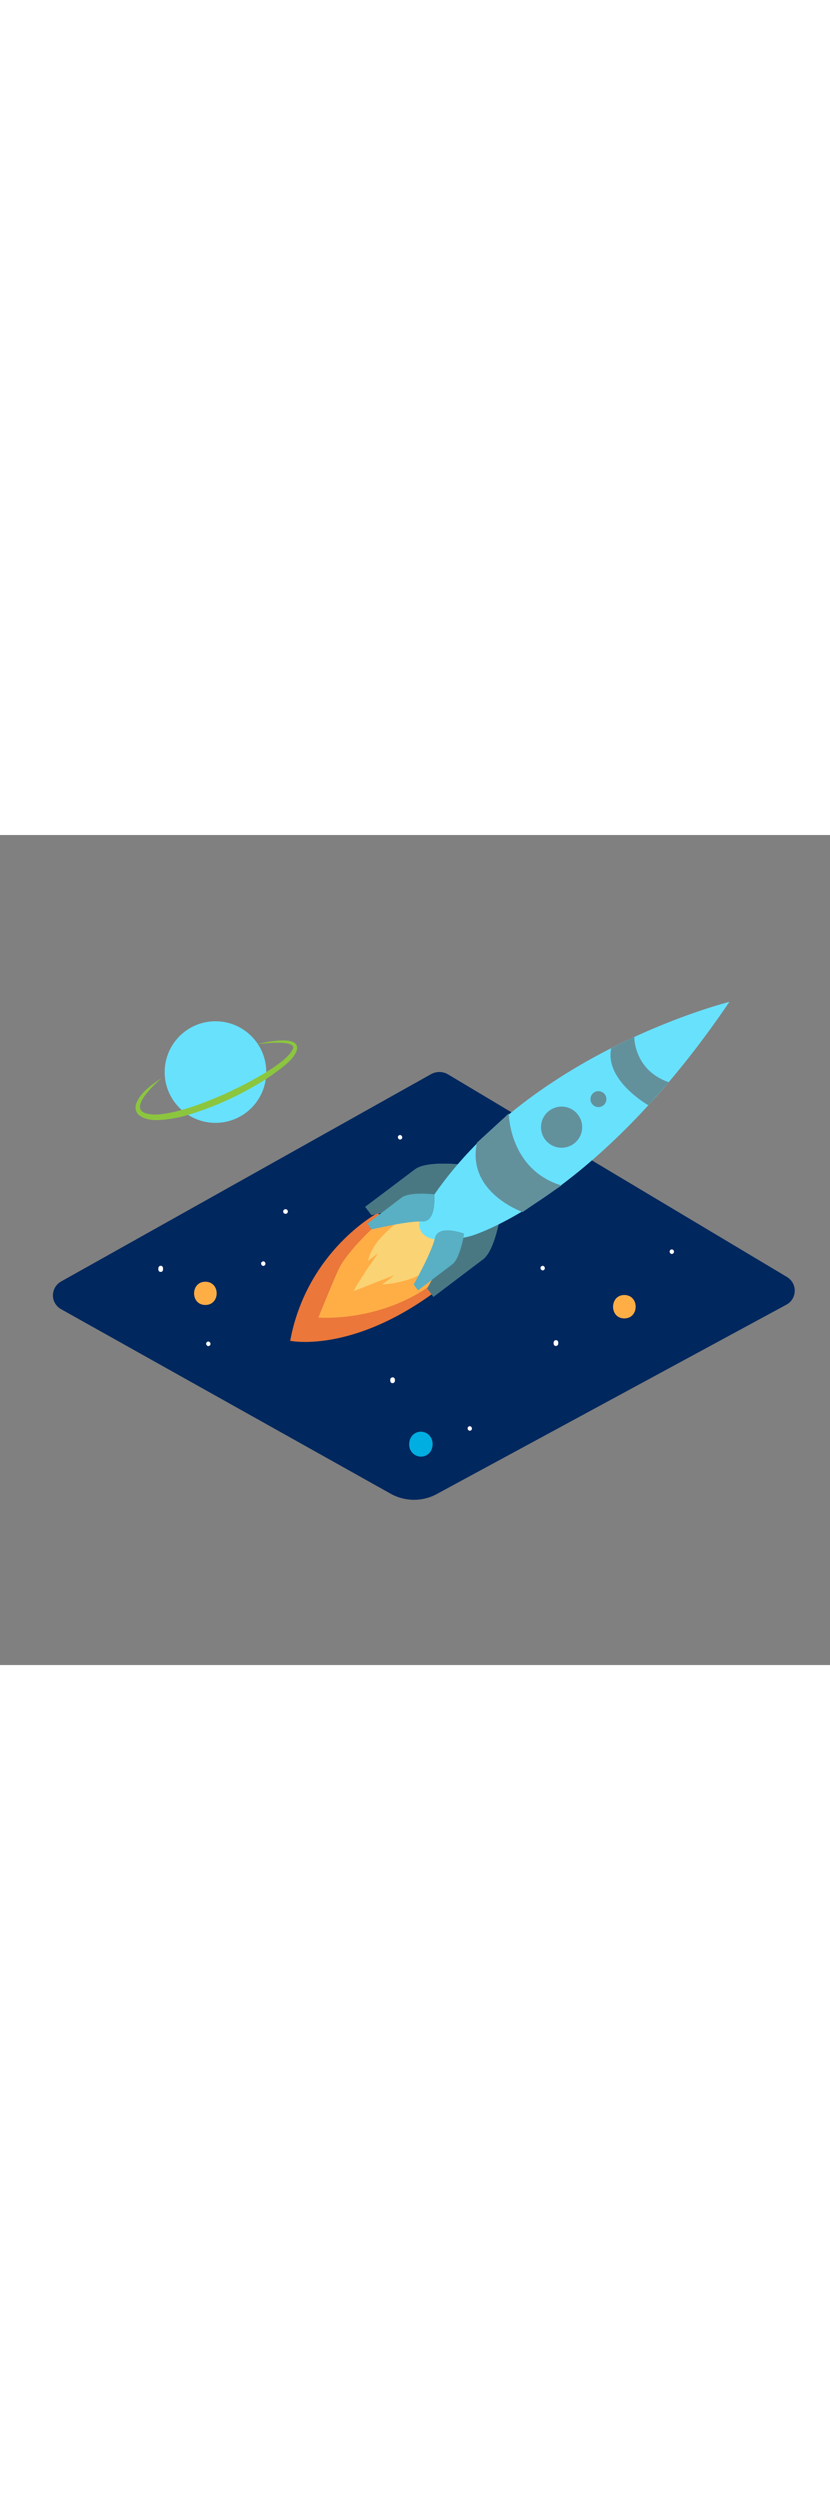 <svg version="1.1" id="Layer_1" xmlns="http://www.w3.org/2000/svg" xmlns:xlink="http://www.w3.org/1999/xlink" x="0px" y="0px" viewBox="0 0 500 500" style="width: 166px;" xml:space="preserve" data-imageid="rocket-launch-1-84" imageName="Rocket Launch 1" class="illustrations_image">
<rect x="0" y="0" width="500" height="500" fill="#808080" stroke="none"/>
<style type="text/css">
	.st0_rocket-launch-1-84{fill:#00275E;}
	.st1_rocket-launch-1-84{fill:#EB773A;}
	.st2_rocket-launch-1-84{fill:#FFAE46;}
	.st3_rocket-launch-1-84{fill:#FAD374;}
	.st4_rocket-launch-1-84{fill:#68E1FD;}
	.st5_rocket-launch-1-84{opacity:0.61;fill:#363636;enable-background:new    ;}
	.st6_rocket-launch-1-84{opacity:0.29;fill:#363636;enable-background:new    ;}
	.st7_rocket-launch-1-84{opacity:0.61;fill:#606060;enable-background:new    ;}
	.st8_rocket-launch-1-84{fill:#FFFFFF;}
	.st9_rocket-launch-1-84{fill:#00AEE1;}
	.st10_rocket-launch-1-84{fill:#8CC63F;}
</style>
<path id="Base_rocket-launch-1-84" class="st0_rocket-launch-1-84" d="M263.1,397l210.5-114c4.7-2.4,6.5-8.2,4.1-12.9c-0.8-1.6-2.1-2.9-3.7-3.9l-204.1-122&#10;&#9;c-3.2-1.9-7.1-1.9-10.3-0.1L36.9,268.9c-4.6,2.5-6.4,8.3-3.9,12.9c0.9,1.6,2.2,3,3.9,3.9l198.6,111.2&#10;&#9;C244,401.6,254.5,401.7,263.1,397z"/>
<g id="Rocket_rocket-launch-1-84">
	<path class="st1_rocket-launch-1-84" d="M227.5,227.7c0,0-42.6,22.7-52.7,77c0,0,41.5,8.8,97-37.1"/>
	<path class="st2_rocket-launch-1-84" d="M226.9,234.6c0,0-18.2,16.3-23.3,27.8s-11.8,28.3-11.8,28.3s32,2.7,62-15.7S255.3,222.2,226.9,234.6z"/>
	<path class="st3_rocket-launch-1-84" d="M245,228.9c-1.1,1.9-19.8,12.4-23.3,27.6l6.1-4.6c0,0-10.4,14.5-14.8,22.9c0,0,25.3-10.1,24.5-9.5l-7.2,5.4&#10;&#9;&#9;c0,0,19.2-0.4,32.3-12.1c13.1-11.7-4.9-32.1-4.9-32.1L245,228.9z"/>
	<path class="st4_rocket-launch-1-84 targetColor" d="M301.5,228.7c0,0-3.3,21.4-10.4,26.8s-30,22.7-30,22.7l-3.8-5c0,0,15.8-28.2,18.6-40.7&#10;&#9;&#9;S301.5,228.7,301.5,228.7z" style="fill: rgb(104, 225, 253);"/>
	<path class="st5_rocket-launch-1-84" d="M301.5,228.7c0,0-3.3,21.4-10.4,26.8s-30,22.7-30,22.7l-3.8-5c0,0,15.8-28.2,18.6-40.7&#10;&#9;&#9;S301.5,228.7,301.5,228.7z"/>
	<path class="st4_rocket-launch-1-84 targetColor" d="M278.6,198.6c0,0-21.5-2.6-28.6,2.8S220,224,220,224l3.8,5c0,0,31.4-7.6,44.2-6.9&#10;&#9;&#9;C280.7,222.8,278.6,198.6,278.6,198.6z" style="fill: rgb(104, 225, 253);"/>
	<path class="st5_rocket-launch-1-84" d="M278.6,198.6c0,0-21.5-2.6-28.6,2.8S220,224,220,224l3.8,5c0,0,31.4-7.6,44.2-6.9&#10;&#9;&#9;C280.7,222.8,278.6,198.6,278.6,198.6z"/>
	<path class="st4_rocket-launch-1-84 targetColor" d="M382,162.5c5.7-8.9,10.3-18.4,13.7-28.4c0,0-12.5,0.1-31.2,5.7C366,149.4,373.6,157,382,162.5z" style="fill: rgb(104, 225, 253);"/>
	
		<ellipse transform="matrix(0.797 -0.604 0.604 0.797 -48.665 233.151)" class="st4_rocket-launch-1-84 targetColor" cx="322.6" cy="189" rx="13.5" ry="15.3" style="fill: rgb(104, 225, 253);"/>
	<path class="st4_rocket-launch-1-84 targetColor" d="M439.4,100.5c0,0-117.8,29.3-177.7,116c0,0-14.1,15-7.3,23.3s29.4,1.7,29.4,1.7S358.2,220.4,439.4,100.5z" style="fill: rgb(104, 225, 253);"/>
	<path class="st4_rocket-launch-1-84 targetColor" d="M261.7,216.5c0,0-14.8-1.8-19.7,1.9s-20.7,15.7-20.7,15.7l2.6,3.5c0,0,21.7-5.2,30.5-4.8&#10;&#9;&#9;S261.7,216.5,261.7,216.5z" style="fill: rgb(104, 225, 253);"/>
	<path class="st4_rocket-launch-1-84 targetColor" d="M279.6,240.1c0,0-2.3,14.8-7.1,18.5l-20.7,15.7l-2.6-3.5c0,0,10.9-19.4,12.8-28S279.6,240.1,279.6,240.1z" style="fill: rgb(104, 225, 253);"/>
	<path class="st6_rocket-launch-1-84" d="M261.7,216.5c0,0-14.8-1.8-19.7,1.9s-20.7,15.7-20.7,15.7l2.6,3.5c0,0,21.7-5.2,30.5-4.8&#10;&#9;&#9;S261.7,216.5,261.7,216.5z"/>
	<path class="st6_rocket-launch-1-84" d="M279.6,240.1c0,0-2.3,14.8-7.1,18.5l-20.7,15.7l-2.6-3.5c0,0,10.9-19.4,12.8-28S279.6,240.1,279.6,240.1z"/>
	<path class="st4_rocket-launch-1-84 targetColor" d="M382.1,121.6c0,0-0.4,19.9,20.7,27.3l-12.2,13.9c0,0-26.5-14.9-22.4-34.4L382.1,121.6z" style="fill: rgb(104, 225, 253);"/>
	<path class="st4_rocket-launch-1-84 targetColor" d="M306.5,167.8c0,0,0.2,33.7,31.7,43.3l-23.4,16c0,0-33.8-11.7-27.5-41.7L306.5,167.8z" style="fill: rgb(104, 225, 253);"/>
	<circle class="st4_rocket-launch-1-84 targetColor" cx="360.5" cy="159.1" r="4.8" style="fill: rgb(104, 225, 253);"/>
	<circle class="st4_rocket-launch-1-84 targetColor" cx="338.3" cy="176" r="12.4" style="fill: rgb(104, 225, 253);"/>
	<path class="st7_rocket-launch-1-84" d="M382.1,121.6c0,0-0.4,19.9,20.7,27.3l-12.2,13.9c0,0-26.5-14.9-22.4-34.4L382.1,121.6z"/>
	<path class="st7_rocket-launch-1-84" d="M306.5,167.8c0,0,0.2,33.7,31.7,43.3l-23.4,16c0,0-33.8-11.7-27.5-41.7L306.5,167.8z"/>
	<circle class="st7_rocket-launch-1-84" cx="360.5" cy="159.1" r="4.8"/>
	<circle class="st7_rocket-launch-1-84" cx="338.3" cy="176" r="12.4"/>
</g>
<g id="Star_and_Planet_rocket-launch-1-84">
	<path class="st8_rocket-launch-1-84" d="M404.7,249.6c-0.8,0.1-1.4,0.7-1.3,1.5c0.1,0.7,0.6,1.2,1.3,1.3c0.8-0.1,1.4-0.7,1.3-1.5&#10;&#9;&#9;C406,250.2,405.4,249.7,404.7,249.6z"/>
	<path class="st8_rocket-launch-1-84" d="M333.5,305.6v0.9c0.1,0.8,0.7,1.4,1.5,1.3c0.7-0.1,1.2-0.6,1.3-1.3v-0.9c-0.1-0.8-0.7-1.4-1.5-1.3&#10;&#9;&#9;C334.1,304.4,333.6,304.9,333.5,305.6z"/>
	<path class="st8_rocket-launch-1-84" d="M235.1,328v0.9c0.1,0.8,0.7,1.4,1.5,1.3c0.7-0.1,1.2-0.6,1.3-1.3V328c-0.1-0.8-0.7-1.4-1.5-1.3&#10;&#9;&#9;C235.7,326.8,235.1,327.3,235.1,328z"/>
	<path class="st8_rocket-launch-1-84" d="M326.9,259.5c-0.8,0.1-1.4,0.7-1.3,1.5c0.1,0.7,0.6,1.2,1.3,1.3c0.8-0.1,1.4-0.7,1.3-1.5&#10;&#9;&#9;C328.1,260.1,327.6,259.5,326.9,259.5z"/>
	<path class="st8_rocket-launch-1-84" d="M158.6,256.8c-0.8,0.1-1.4,0.7-1.3,1.5c0.1,0.7,0.6,1.2,1.3,1.3c0.8-0.1,1.4-0.7,1.3-1.5&#10;&#9;&#9;C159.8,257.4,159.3,256.8,158.6,256.8z"/>
	<path class="st8_rocket-launch-1-84" d="M95.4,260.9v0.9c0,0.8,0.6,1.4,1.4,1.4c0.8,0,1.4-0.6,1.4-1.4v-0.9c0-0.8-0.6-1.4-1.4-1.4&#10;&#9;&#9;C96.1,259.5,95.4,260.1,95.4,260.9z"/>
	<path class="st8_rocket-launch-1-84" d="M125.5,305.1c-0.8,0.1-1.4,0.7-1.3,1.5c0.1,0.7,0.6,1.2,1.3,1.3c0.8-0.1,1.4-0.7,1.3-1.5&#10;&#9;&#9;C126.7,305.7,126.2,305.2,125.5,305.1z"/>
	<path class="st8_rocket-launch-1-84" d="M172,225.4c-0.8,0-1.4,0.6-1.4,1.4s0.6,1.4,1.4,1.4s1.4-0.6,1.4-1.4S172.8,225.4,172,225.4z"/>
	<path class="st8_rocket-launch-1-84" d="M241,180.7c-0.8,0.1-1.4,0.7-1.3,1.5c0.1,0.7,0.6,1.2,1.3,1.3c0.8-0.1,1.4-0.7,1.3-1.5&#10;&#9;&#9;C242.2,181.3,241.7,180.8,241,180.7z"/>
	<path class="st8_rocket-launch-1-84" d="M283,356.1c-0.8,0.1-1.4,0.7-1.3,1.5c0.1,0.7,0.6,1.2,1.3,1.3c0.8-0.1,1.4-0.7,1.3-1.5&#10;&#9;&#9;C284.2,356.7,283.7,356.2,283,356.1z"/>
	<path class="st2_rocket-launch-1-84" d="M376.1,277.1c-9,0-9.1,14.1,0,14.1S385.2,277.1,376.1,277.1z"/>
	<path class="st2_rocket-launch-1-84" d="M123.7,269.1c-9,0-9.1,14,0,14S132.8,269.1,123.7,269.1z"/>
	<path class="st9_rocket-launch-1-84" d="M258.5,361.5c-2.7-2.7-7.2-2.8-9.9,0c0,0,0,0,0,0c-1.3,1.3-2,3.1-2.1,5v0.9c0,1.9,0.8,3.7,2.1,5&#10;&#9;&#9;c2.7,2.7,7.2,2.8,9.9,0c0,0,0,0,0,0c1.3-1.3,2-3.1,2.1-5v-0.9C260.5,364.6,259.8,362.9,258.5,361.5z"/>
</g>
<g id="Planet_rocket-launch-1-84">
	<circle class="st4_rocket-launch-1-84 targetColor" cx="129.8" cy="142.8" r="30.6" style="fill: rgb(104, 225, 253);"/>
	<path class="st10_rocket-launch-1-84" d="M154.8,126c5.3-1.3,28.4-6.4,23.5,5c-2,3.9-5.5,6.8-8.8,9.4c-5.3,4.1-10.9,7.9-16.7,11.1&#10;&#9;&#9;c-11.6,6.7-23.8,12.1-36.6,16.2c-6.4,2.2-13.1,3.5-19.9,4c-5.8,0.5-16.1-1.3-14.5-9.1c2-7,9.9-12.5,15.7-16.3&#10;&#9;&#9;c-8.5,7.5-24.1,23.3-1.4,22c12.8-1.4,25.3-6.4,37.2-11.4c9.4-4.1,41.1-19.4,43.4-28.9C176.2,123.4,158.6,125.6,154.8,126L154.8,126&#10;&#9;&#9;z"/>
</g>
</svg>